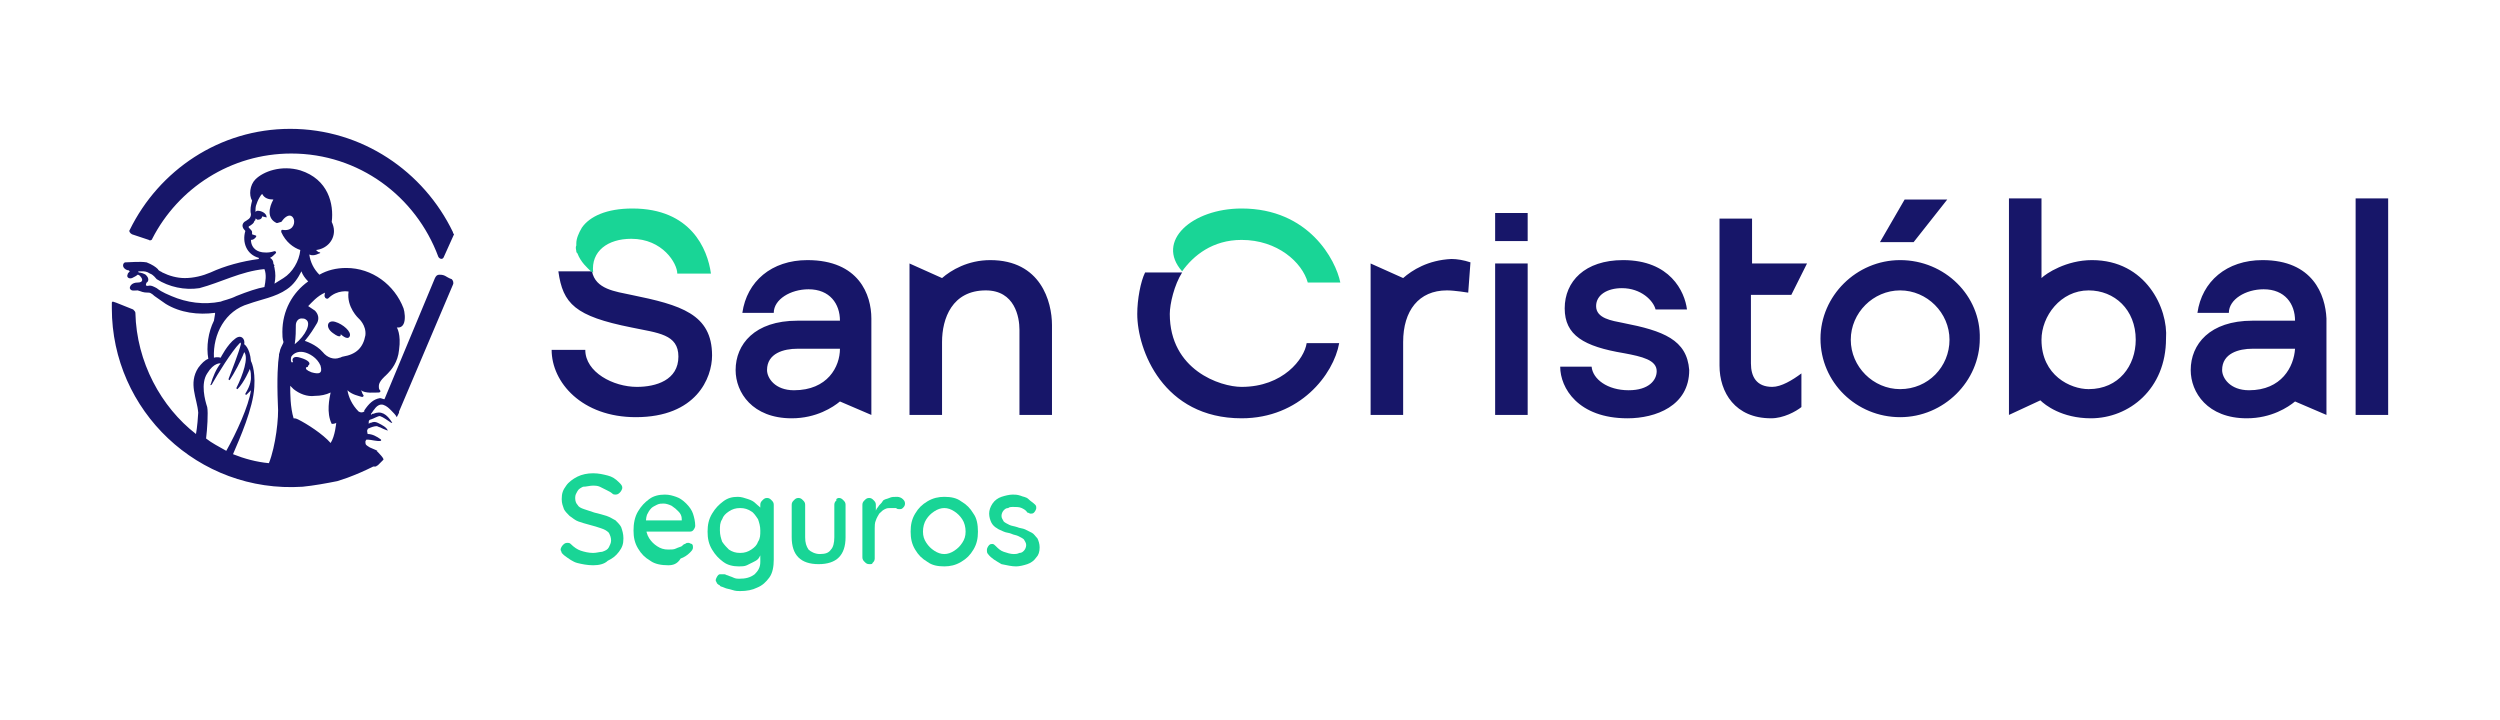 <?xml version="1.0" encoding="UTF-8"?>
<!DOCTYPE svg PUBLIC "-//W3C//DTD SVG 1.1//EN" "http://www.w3.org/Graphics/SVG/1.1/DTD/svg11.dtd">
<!-- Creator: CorelDRAW -->
<svg xmlns="http://www.w3.org/2000/svg" xml:space="preserve" width="73.505mm" height="21.167mm" version="1.1" style="shape-rendering:geometricPrecision; text-rendering:geometricPrecision; image-rendering:optimizeQuality; fill-rule:evenodd; clip-rule:evenodd"
viewBox="0 0 7350.46 2116.66"
 xmlns:xlink="http://www.w3.org/1999/xlink"
 xmlns:xodm="http://www.corel.com/coreldraw/odm/2003">
 <defs>
  <style type="text/css">
   <![CDATA[
    .fil2 {fill:none}
    .fil1 {fill:#171669;fill-rule:nonzero}
    .fil0 {fill:#19D596;fill-rule:nonzero}
   ]]>
  </style>
 </defs>
 <g id="Capa_x0020_1">
  <g id="_2521122297872">
   <g id="XMLID_00000141445194512402837920000000505848453568853144_">
    <g id="XMLID_00000182523979886500096800000011448634928137014916_">
     <path id="XMLID_00000017505879542745638140000004409382308299068341_" class="fil0" d="M1743.92 1661.97c-16.49,0 -32.98,-3.3 -46.17,-6.59 -13.19,-3.3 -26.4,-13.19 -39.59,-23.09 -3.3,-3.3 -3.3,-3.3 -6.59,-6.59 0,-3.31 -3.3,-6.6 -3.3,-9.9 0,-3.31 3.3,-9.9 6.59,-13.19 3.3,-3.31 6.6,-6.6 13.19,-6.6 3.3,0 6.6,0 9.9,3.31 9.9,9.89 19.8,16.49 29.68,19.79 9.9,3.31 23.09,6.6 36.28,6.6 9.9,0 19.8,-3.31 26.39,-3.31 9.9,-3.3 16.5,-6.59 19.8,-13.19 3.31,-6.59 6.6,-13.19 6.6,-19.79 0,-9.9 -3.31,-16.5 -6.6,-23.09 -6.59,-6.6 -13.19,-9.9 -23.09,-13.19 -9.9,-3.31 -19.79,-6.6 -32.98,-9.9 -13.19,-3.31 -23.09,-6.6 -32.99,-9.9 -9.9,-3.3 -16.5,-9.9 -26.39,-16.49 -6.6,-6.6 -13.19,-13.19 -16.5,-19.8 -3.3,-9.9 -6.59,-16.5 -6.59,-29.69 0,-16.49 3.3,-26.39 13.19,-39.58 6.59,-9.9 19.79,-19.8 32.98,-26.39 13.19,-6.6 29.69,-9.9 46.18,-9.9 16.5,0 29.69,3.3 42.89,6.6 13.19,3.3 23.09,9.89 32.99,19.79 6.59,6.6 9.9,9.9 9.9,16.5 0,3.3 -3.31,9.9 -6.6,13.19 -3.3,3.3 -6.59,6.59 -13.19,6.59 -3.3,0 -6.59,0 -9.9,-3.3 -3.3,-3.31 -9.9,-6.6 -16.49,-9.9 -6.6,-3.3 -13.19,-6.6 -19.8,-9.9 -6.6,-3.3 -16.49,-3.3 -19.8,-3.3 -9.9,0 -19.8,3.3 -29.68,3.3 -6.6,3.3 -13.19,6.6 -16.5,13.19 -3.3,6.6 -6.59,9.9 -6.59,19.8 0,9.9 3.3,16.49 6.59,19.8 3.31,6.59 9.9,9.89 19.8,13.19 9.9,3.3 19.8,6.59 29.69,9.89 13.19,3.31 26.39,6.6 36.27,9.9 9.9,3.31 19.8,9.9 26.4,13.19 6.59,6.6 13.19,13.19 16.49,19.8 3.31,9.9 6.6,19.8 6.6,32.99 0,16.49 -3.31,26.39 -13.19,39.58 -9.89,13.19 -19.8,19.8 -32.99,26.39 -9.89,9.89 -26.38,13.19 -42.88,13.19z"/>
     <path id="XMLID_00000018919971001745815170000010722111070082953879_" class="fil0" d="M1964.93 1661.97c-19.8,0 -39.59,-3.3 -52.78,-13.19 -16.49,-9.89 -26.39,-19.79 -36.27,-36.27 -9.89,-16.49 -13.19,-32.99 -13.19,-52.78 0,-19.8 3.3,-39.58 13.19,-56.07 9.89,-16.5 19.79,-26.4 32.98,-36.28 13.19,-9.9 29.69,-13.19 46.18,-13.19 13.19,0 23.09,3.3 32.99,6.59 9.9,3.31 19.8,9.9 29.68,19.8 9.9,9.9 16.5,19.8 19.8,29.68 3.3,9.9 6.6,23.09 6.6,36.28 0,3.31 -3.31,9.9 -6.6,13.19 -3.3,3.31 -6.6,3.31 -13.19,3.31l-141.85 -0.03 -9.9 -32.99 138.55 0 -6.6 6.6 0 -9.9c0,-9.9 -3.3,-16.49 -9.9,-23.09 -6.59,-6.59 -9.9,-9.9 -19.79,-16.49 -6.6,-3.31 -16.5,-6.6 -23.09,-6.6 -6.6,0 -13.19,0 -19.8,3.31 -6.6,3.3 -13.19,6.59 -16.49,9.89 -6.6,6.6 -9.9,13.19 -13.19,19.8 -3.31,9.9 -3.31,19.8 -3.31,32.99 0,13.19 3.31,26.39 9.9,36.28 6.6,9.9 13.19,16.49 23.09,23.09 9.9,6.59 19.8,9.9 32.99,9.9 9.9,0 16.49,0 23.09,-3.31 6.59,-3.3 9.89,-3.3 16.49,-6.59 3.3,-3.31 6.59,-6.6 9.9,-6.6 3.3,-3.3 6.59,-3.3 9.9,-3.3 3.3,0 6.59,3.3 9.9,3.3 3.3,3.31 3.3,6.6 3.3,9.9 0,6.6 -3.3,9.9 -9.9,16.5 -6.59,6.59 -16.49,13.19 -26.39,16.49 -9.9,16.48 -23.09,19.78 -36.29,19.78z"/>
     <path id="XMLID_00000102516908384615232940000011474476500669692545_" class="fil0" d="M2169.45 1460.76c9.9,0 19.8,3.3 29.68,6.59 9.9,3.31 16.5,6.6 23.09,13.19 6.6,6.6 13.19,9.9 16.49,16.5 3.31,6.59 6.6,9.89 6.6,16.49l-9.9 0 0 -29.68c0,-6.6 3.3,-9.9 6.6,-13.19 3.3,-3.31 6.59,-6.6 13.19,-6.6 6.59,0 9.9,3.3 13.19,6.6 3.29,3.29 6.59,6.59 6.59,13.19l0 161.63c0,19.8 -3.3,39.58 -13.19,52.77 -9.9,13.19 -19.8,23.09 -36.28,29.69 -13.19,6.59 -29.68,9.9 -49.48,9.9 -6.59,0 -13.19,0 -23.09,-3.31 -9.9,-3.3 -16.49,-3.3 -23.09,-6.59 -6.59,-3.29 -13.19,-3.31 -13.19,-6.6 -6.59,-3.3 -9.9,-6.59 -9.9,-9.9 -3.3,-3.3 -3.3,-6.59 0,-13.19 3.31,-6.59 6.6,-9.9 9.9,-9.9 3.31,0 9.9,0 13.19,0 3.31,0 6.6,3.31 9.9,3.31 6.6,3.3 9.9,3.3 16.5,6.59 6.59,3.31 13.19,3.31 16.49,3.31 19.8,0 32.99,-3.31 46.18,-13.19 9.9,-9.9 16.49,-19.8 16.49,-36.28l0 -32.99 3.3 3.3c0,6.6 -3.3,9.9 -6.59,16.5 -3.3,6.59 -9.9,9.9 -16.49,13.19 -6.6,3.3 -13.19,6.59 -19.8,9.9 -6.6,3.3 -16.5,3.3 -23.09,3.3 -16.49,0 -32.99,-3.3 -46.18,-13.19 -13.19,-9.9 -23.09,-19.8 -32.99,-36.28 -9.89,-16.49 -13.19,-32.99 -13.19,-52.77 0,-19.79 3.31,-36.28 13.19,-52.77 9.9,-16.5 19.8,-26.4 32.99,-36.28 13.19,-9.94 26.39,-13.24 42.89,-13.24zm6.59 32.98c-13.19,0 -23.09,3.31 -32.98,9.9 -9.9,6.6 -16.5,13.19 -19.8,23.09 -6.6,9.9 -6.6,19.8 -6.6,32.99 0,13.19 3.31,23.09 6.6,32.99 6.59,9.9 13.19,16.49 19.8,23.09 9.89,6.59 19.79,9.9 32.98,9.9 13.19,0 23.09,-3.31 32.99,-9.9 9.9,-6.6 16.49,-13.19 19.8,-23.09 6.59,-9.9 6.59,-19.8 6.59,-32.99 0,-13.19 -3.3,-23.09 -6.59,-32.99 -6.6,-9.9 -13.19,-19.8 -19.8,-23.09 -9.9,-6.6 -19.8,-9.9 -32.99,-9.9z"/>
     <path id="XMLID_00000037659174470223780420000007171676736809940405_" class="fil0" d="M2466.31 1464.06c6.6,0 9.9,3.3 13.19,6.6 3.31,3.3 6.6,6.59 6.6,13.19l0 95.65c0,26.4 -6.6,46.18 -19.8,59.39 -13.19,13.19 -32.99,19.79 -59.38,19.79 -26.39,0 -46.18,-6.59 -59.38,-19.79 -13.19,-13.19 -19.8,-32.99 -19.8,-59.39l0 -95.65c0,-6.6 3.31,-9.9 6.6,-13.19 3.3,-3.31 6.59,-6.6 13.19,-6.6 6.59,0 9.9,3.3 13.19,6.6 3.3,3.3 6.59,6.59 6.59,13.19l0 95.65c0,16.5 3.31,26.4 9.9,36.28 6.6,6.6 19.8,13.19 32.99,13.19 16.49,0 26.39,-3.3 32.99,-13.19 6.59,-6.59 9.89,-19.79 9.89,-36.28l0 -95.65c0,-6.6 3.31,-9.9 6.6,-13.19 -3.27,-3.31 3.33,-6.6 6.63,-6.6z"/>
     <path id="XMLID_00000017514620045390299520000003217882285535532952_" class="fil0" d="M2555.38 1658.67c-6.6,0 -9.9,-3.3 -13.19,-6.59 -3.31,-3.31 -6.6,-6.6 -6.6,-13.19l0 -155.03c0,-6.6 3.31,-9.9 6.6,-13.19 3.3,-3.31 6.59,-6.6 13.19,-6.6 6.59,0 9.9,3.31 13.19,6.6 3.3,3.3 6.59,6.59 6.59,13.19l0 42.87 -3.3 -16.49c3.3,-6.6 3.3,-13.19 9.9,-19.8 3.3,-6.59 9.9,-9.9 13.19,-16.49 3.29,-6.6 13.19,-6.6 19.79,-9.9 6.6,-3.31 13.19,-3.31 23.09,-3.31 6.6,0 13.19,3.31 16.5,6.6 3.3,3.3 6.59,6.59 6.59,13.19 0,6.59 -3.3,9.9 -6.59,13.19 -3.31,3.3 -6.6,3.3 -9.9,3.3 -3.31,0 -6.6,0 -9.9,-3.3 -6.58,0.02 -9.89,0.02 -16.48,0.02 -6.6,0 -9.9,0 -16.5,3.31 -6.59,3.3 -9.89,6.59 -16.49,13.19 -3.3,6.59 -6.59,9.9 -9.9,19.8 -3.3,6.59 -3.3,16.49 -3.3,23.08l0 89.07c0,6.59 -3.31,9.9 -6.6,13.19 0.02,3.29 -3.29,3.29 -9.88,3.29z"/>
     <path id="XMLID_00000041268158758536087460000011244219033715839123_" class="fil0" d="M2875.33 1563.01c0,19.8 -3.3,36.28 -13.19,52.77 -9.9,16.5 -19.8,26.4 -36.28,36.28 -16.49,9.9 -32.99,13.19 -49.48,13.19 -19.8,0 -36.28,-3.3 -49.48,-13.19 -16.5,-9.9 -26.4,-19.79 -36.28,-36.28 -9.9,-16.49 -13.19,-32.98 -13.19,-52.77 0,-19.78 3.3,-36.28 13.19,-52.77 9.9,-16.5 19.8,-26.39 36.28,-36.28 16.49,-9.9 32.99,-13.19 49.48,-13.19 19.8,0 36.28,3.3 49.48,13.19 16.49,9.9 26.39,19.8 36.28,36.28 9.9,13.19 13.19,32.99 13.19,52.77zm-36.28 0c0,-13.19 -3.3,-26.39 -9.9,-36.28 -6.59,-9.9 -13.19,-16.49 -23.09,-23.09 -9.9,-6.59 -19.79,-9.9 -29.68,-9.9 -9.9,0 -19.8,3.31 -29.68,9.9 -9.9,6.6 -16.5,13.19 -23.09,23.09 -6.6,9.9 -9.9,23.09 -9.9,36.28 0,13.19 3.3,23.09 9.9,32.99 6.59,9.9 13.19,16.49 23.09,23.09 9.89,6.59 19.79,9.9 29.68,9.9 9.9,0 19.8,-3.31 29.68,-9.9 9.9,-6.6 16.5,-13.19 23.09,-23.09 6.6,-9.9 9.9,-19.8 9.9,-32.99z"/>
     <path id="XMLID_00000178199414686602982170000013870151814171294135_" class="fil0" d="M2905.03 1628.99c-3.31,-3.31 -3.31,-6.6 -3.31,-13.19 0,-3.31 3.31,-9.9 6.6,-13.19 3.3,-3.31 6.59,-3.31 9.9,-3.31 3.3,0 6.59,3.31 9.89,6.6 6.6,6.59 13.19,13.19 23.09,16.49 9.9,3.31 19.8,6.6 29.69,6.6 3.3,0 9.9,0 16.49,-3.31 6.6,0 9.9,-3.3 13.19,-6.59 3.31,-3.31 6.6,-9.9 6.6,-16.5 0,-6.59 -3.31,-9.89 -6.6,-16.49 -3.3,-3.3 -9.9,-6.6 -16.49,-9.9 -6.6,-3.3 -13.19,-3.3 -19.8,-6.59 -6.59,-3.31 -16.49,-3.31 -23.09,-6.6 -6.59,-3.3 -16.49,-6.59 -19.8,-9.9 -6.59,-3.3 -13.19,-9.9 -16.49,-16.49 -3.3,-6.6 -6.6,-16.5 -6.6,-26.39 0,-9.9 3.31,-19.8 9.9,-29.69 6.6,-9.9 16.5,-16.49 26.4,-19.8 9.9,-3.3 23.09,-6.59 32.98,-6.59 6.6,0 13.19,0 23.09,3.3 6.6,3.31 16.5,3.31 23.09,9.9 6.6,6.6 13.19,9.9 19.8,16.5 3.3,3.3 3.3,6.59 3.3,9.89 0,3.31 -3.3,9.9 -6.59,13.19 -3.31,3.31 -6.6,3.31 -9.9,3.31 -3.3,0 -6.6,-3.31 -9.9,-3.31 -3.3,-6.59 -9.9,-9.89 -16.49,-13.19 -6.6,-3.3 -16.5,-3.3 -26.4,-3.3 -3.3,0 -9.89,0 -13.19,3.3 -6.59,0 -9.89,3.31 -13.19,6.6 -3.3,3.3 -6.59,9.9 -6.59,16.49 0,6.6 3.3,9.9 6.59,16.5 3.31,3.3 9.9,6.59 16.5,9.9 6.59,3.3 13.19,3.3 23.09,6.59 6.59,3.3 16.49,3.3 23.09,6.6 6.59,3.3 13.19,6.59 19.79,9.89 6.6,3.31 9.9,9.9 16.5,16.5 3.3,6.59 6.59,16.49 6.59,26.39 0,13.19 -3.3,23.09 -9.9,29.69 -6.59,9.89 -16.49,16.49 -26.39,19.79 -9.9,3.31 -23.09,6.6 -32.99,6.6 -13.19,0 -26.39,-3.31 -42.88,-6.6 -16.49,-9.91 -29.69,-16.5 -39.57,-29.69z"/>
    </g>
    <g>
     <path id="XMLID_00000144308623609836161940000000509845888119242164_" class="fil1" d="M5725.28 586.63l-125.34 0 -72.57 125.35 98.96 0 98.95 -125.35zm-2074.79 550.87c-62.67,0 -211.1,-49.48 -211.1,-214.41 0,-29.68 13.19,-85.76 36.28,-122.05l-108.85 0c-13.19,26.39 -23.09,79.17 -23.09,122.05 0,105.56 75.86,306.77 306.76,306.77 171.52,0 270.48,-128.65 286.98,-221.01l-95.66 0c-6.6,46.18 -69.27,128.65 -191.32,128.65l0 0zm-738.87 -372.74c-65.97,0 -115.44,29.69 -141.84,52.77l-95.66 -42.88 0 445.31 95.66 0 0 -214.41c0,-69.27 29.69,-151.74 128.65,-151.74 85.76,0 98.96,79.17 98.96,115.45l0 250.68 95.65 0.02 0 -263.89c0,-69.27 -32.99,-191.31 -181.42,-191.31l0 0zm-537.66 0c-105.56,0 -178.13,62.67 -191.32,155.03l92.35 0c0,-39.58 49.49,-69.27 102.26,-69.27 62.67,0 92.35,42.89 92.35,92.36l-125.34 0c-125.34,0 -181.42,69.26 -181.42,145.14 0,65.97 49.48,141.84 164.93,141.84 72.57,0 122.05,-32.99 141.83,-49.49l92.36 39.59 0 -283.68c0.01,-69.26 -36.27,-171.52 -188,-171.52l0 0zm-39.59 382.64c-56.07,0 -79.16,-36.28 -79.16,-59.38 0,-49.48 49.48,-62.67 89.06,-62.67l125.35 0c0,52.77 -36.3,122.05 -135.25,122.05l0 0zm-478.29 -280.38c-46.18,-9.9 -105.56,-16.5 -115.45,-69.27l-98.96 0c13.19,95.66 49.48,131.94 214.41,164.93 79.16,16.49 138.54,19.79 138.54,85.76 0,69.26 -65.97,89.06 -122.05,89.06 -69.26,0 -151.73,-42.89 -151.73,-108.85l-98.95 -0.01c0,95.66 89.06,197.91 247.39,197.91 178.13,0 224.31,-115.44 224.31,-181.42 -0.02,-122.04 -92.37,-148.43 -237.51,-178.11l0 0zm2539.89 -158.33l95.66 0 0 -82.47 -95.66 0 0 82.47zm1190.78 56.07c-128.65,0 -234.19,105.56 -234.19,230.9 0,128.65 105.56,230.9 234.19,230.9 128.65,0 234.19,-105.55 234.19,-230.9 3.31,-125.35 -102.25,-230.9 -234.19,-230.9l0 0zm0 379.34c-79.16,0 -145.14,-65.98 -145.14,-145.15 0,-79.16 65.98,-145.14 145.14,-145.14 79.17,0 145.14,65.98 145.14,145.14 0,79.17 -62.68,145.15 -145.14,145.15l0 0zm1065.43 -379.34c-105.56,0 -178.13,62.67 -191.32,155.03l92.37 0c0,-39.58 49.48,-69.27 102.25,-69.27 62.68,0 92.36,42.89 92.36,92.36l-125.34 0c-125.35,0 -181.42,69.26 -181.42,145.14 0,65.97 49.48,141.84 164.92,141.84 72.57,0 122.06,-32.99 141.84,-49.49l92.36 39.59 0 -283.68c-3.3,-69.26 -39.57,-171.52 -188.02,-171.52l0 0zm-39.58 382.64c-56.08,0 -79.17,-36.28 -79.17,-59.38 0,-49.48 49.48,-62.67 89.07,-62.67l125.34 0c-3.29,52.77 -39.58,122.05 -135.24,122.05l0 0zm-461.79 -382.64c-75.86,0 -135.24,39.58 -148.43,52.77l-0.02 -234.19 -95.66 0 0 636.63 92.36 -42.89c13.19,13.19 62.67,52.78 148.43,52.78 112.16,0 221,-85.76 221,-234.2 6.61,-89.06 -59.35,-230.9 -217.68,-230.9l0 0zm-9.9 379.34c-52.77,0 -138.55,-39.59 -138.55,-145.15 0,-69.26 56.08,-145.14 138.55,-145.14 75.86,0 138.55,56.08 138.55,145.14 -0.02,75.88 -49.49,145.15 -138.55,145.15l0 0zm785.06 75.86l95.66 0 0 -636.62 -95.66 0 0 636.62zm-2800.47 -402.43l-95.66 -42.88 0 445.31 95.66 0 0 -214.41c0,-92.36 46.17,-151.74 128.64,-151.74 23.09,0 62.67,6.6 62.67,6.6l6.6 -89.07c-19.8,-6.59 -39.58,-9.89 -56.08,-9.89 -69.28,3.31 -115.45,33 -141.83,56.08l0 0zm270.47 402.43l95.66 0 0 -445.3 -95.66 0 0 445.3zm376.04 -270.49c-32.99,-6.59 -79.17,-13.19 -79.17,-49.48 0,-32.99 32.99,-52.77 75.86,-52.77 56.08,0 92.36,36.28 98.97,62.67l92.35 0c-6.59,-52.77 -49.48,-145.14 -188.01,-145.14 -112.15,0 -171.52,62.67 -171.52,141.84 0,79.16 56.07,112.15 174.82,131.93 52.78,9.9 95.66,19.8 95.66,52.78 0,26.39 -23.09,56.07 -82.47,56.07 -62.67,0 -105.56,-32.98 -108.85,-69.26l-92.36 0.01c0,62.67 52.77,151.74 197.91,151.74 82.47,0 181.42,-36.28 181.42,-141.84 -6.6,-89.07 -75.86,-115.45 -194.61,-138.55l0 0zm494.78 -82.45l46.17 -92.36 -161.62 0 0 -131.94 -95.66 -0.01 0 432.11c0,79.16 46.18,155.02 151.74,155.02 36.28,0 72.57,-19.79 89.06,-32.98l0 -98.97c-26.39,19.8 -59.38,39.59 -85.76,39.59 -46.18,0 -62.67,-29.69 -62.67,-69.27l-0.01 -201.19 118.75 0 0 0z"/>
    </g>
    <path id="XMLID_00000102533864111309794670000006345688679849565630_" class="fil0" d="M1694.46 738.37c0,0 0,3.3 0,0 0,3.3 0,3.3 3.3,6.59 9.9,26.4 29.68,42.89 39.58,52.78 3.31,0 3.31,3.3 6.6,3.3 -6.6,-62.67 42.88,-98.96 112.15,-98.96 92.36,0 135.24,72.57 135.24,102.25 23.09,0 72.57,0 98.97,0 -9.9,-72.57 -59.39,-191.32 -230.91,-191.32 -75.86,0 -125.34,23.09 -148.43,56.08l0 0c-9.9,16.49 -16.49,32.99 -16.49,46.18 0,0 0,3.3 0,3.3 0,0 0,3.31 0,3.31 -3.32,6.59 -0.01,13.2 -0.01,16.49z"/>
    <path id="XMLID_00000112592632577766473850000010063115204875780229_" class="fil0" d="M3650.49 613.03c-145.14,0 -253.99,95.66 -174.82,184.72 32.98,-46.18 89.06,-92.36 174.82,-92.36 105.56,0 178.13,65.98 194.61,125.35l95.67 -0.02c-13.2,-65.96 -92.35,-217.69 -290.28,-217.69z"/>
    <path id="XMLID_00000170985207042800892930000014673837031967969193_" class="fil1" d="M1331.6 682.29c-85.76,-178.11 -267.18,-303.46 -478.28,-303.46 -207.81,0 -385.93,122.04 -471.7,296.87 -3.31,3.3 0,9.9 6.59,13.19l49.49 16.49c3.3,3.31 9.89,0 9.89,-3.3 75.87,-148.43 230.91,-250.69 409.02,-250.69 197.91,0 366.14,125.34 432.11,303.47 3.3,6.6 13.19,9.9 16.49,0l29.69 -65.97c-3.3,-3.29 -3.3,-6.6 -3.3,-6.6zm-346.34 263.89c-23.09,-6.59 -29.69,16.5 -6.6,32.99 26.4,19.8 23.09,3.3 23.09,3.3 0,0 19.8,19.8 26.39,6.6 6.6,-13.2 -19.79,-36.29 -42.88,-42.89zm323.25 -135.24c-6.59,-3.3 -13.19,-3.3 -16.49,-3.3 -6.59,0 -9.9,3.3 -13.19,9.89l-148.43 356.25c-3.3,0 -9.9,-3.3 -13.19,-3.3 -19.8,3.3 -32.99,16.49 -46.18,36.27 0,3.31 0,3.31 0,3.31 -6.59,3.3 -9.9,3.3 -16.49,0 -19.8,-19.8 -29.69,-42.89 -32.99,-62.67 13.19,13.19 32.99,16.49 42.89,19.79 3.3,0 6.59,-3.3 3.3,-6.59 -3.3,-3.3 -3.3,-9.9 -6.6,-13.19 13.19,9.9 39.59,6.59 52.78,6.59 3.3,0 6.59,-3.3 3.3,-6.59 -3.31,-3.3 -3.31,-6.61 -3.31,-13.2 0,-13.19 19.79,-29.69 19.79,-29.69l0 0c3.31,-3.3 3.31,-3.3 6.6,-6.59 9.9,-9.9 29.68,-32.99 32.99,-69.27 6.59,-46.18 -6.6,-65.97 -6.6,-65.97 0,0 13.19,3.3 19.8,-9.9 6.59,-13.19 3.3,-36.28 0,-46.18 -26.39,-69.27 -92.36,-118.75 -168.23,-118.75 -29.69,0 -56.08,6.6 -79.17,19.8 -16.49,-16.5 -26.39,-36.28 -29.68,-59.38 0,0 0,0 0,0 6.59,3.3 16.49,3.3 29.68,-3.31 3.31,0 3.31,-3.3 0,-3.3 -3.3,0 -6.59,-3.3 -9.9,-6.59 29.69,-3.31 52.78,-26.4 52.78,-56.08 0,-9.9 -3.31,-19.8 -6.6,-26.39 6.6,-52.76 -9.9,-125.33 -92.37,-151.73 -56.07,-16.49 -108.85,3.31 -131.93,26.4 -16.5,16.49 -19.8,46.17 -9.9,62.67 -3.31,13.19 -6.6,26.39 -3.31,39.58 0,13.19 -9.9,16.49 -19.79,23.09 -9.9,9.9 -3.31,19.8 3.3,26.39 -9.9,32.99 3.3,69.27 39.58,79.17 0,3.3 0,3.3 0,3.3 -49.48,6.6 -98.96,19.8 -141.84,39.58 -23.08,9.9 -49.48,16.5 -75.86,16.5 -23.09,0 -46.17,-6.6 -65.97,-16.5 -3.31,-3.3 -9.9,-3.3 -13.19,-9.9 -6.6,-6.59 -16.5,-13.19 -32.99,-19.79 -19.8,-3.31 -49.48,0 -62.67,0 -6.6,0 -13.19,16.49 6.59,23.09 3.31,0 3.31,0 6.6,3.3 -3.31,3.3 -6.6,6.59 -6.6,9.9 -3.3,6.59 3.31,13.19 13.19,9.9 6.6,-3.31 13.19,-6.6 16.5,-9.9 3.3,0 6.59,3.3 6.59,3.3 9.9,9.89 9.9,19.77 -6.59,19.77 -16.5,0 -23.09,9.9 -23.09,16.5 3.3,9.9 13.19,6.59 23.09,6.59 13.19,3.31 13.19,6.6 32.99,6.6 6.59,0 16.49,9.9 16.49,9.9l0 0c9.9,6.59 23.09,16.49 32.99,23.09 42.88,26.39 95.66,32.98 145.14,26.39 0,0 0,3.3 0,3.3l-3.31 19.8c0,0 0,0 0,0 -16.49,32.99 -23.09,75.86 -16.49,112.15 -9.9,3.31 -19.8,13.19 -29.68,26.4 -29.69,46.17 -3.31,89.06 0,131.93 0,6.6 -3.31,46.18 -6.6,62.68 -102.25,-79.18 -174.82,-211.12 -178.13,-356.26 0,-3.3 -3.3,-6.6 -6.59,-9.9l-49.48 -19.8 -9.9 -3.3c0,0 -3.31,0 -3.31,3.3 0,6.6 0,16.5 0,16.5l0 0c0,300.16 253.99,544.26 560.76,524.47 32.98,-3.3 69.26,-9.9 102.25,-16.49 9.9,-3.31 19.8,-6.6 29.68,-9.9 26.4,-9.9 49.49,-19.8 75.87,-32.99l0 0c0,0 3.3,0 3.3,0 0,0 0,0 3.3,0l0 0c0,0 0,0 0,0 3.31,0 3.31,-3.3 6.6,-3.3 0,0 3.3,-3.31 3.3,-3.31 3.31,-3.3 9.9,-9.9 13.19,-13.19 3.31,-3.3 -13.19,-19.8 -19.79,-26.39 0,0 3.3,0 3.3,0 0,0 -23.09,-9.9 -23.09,-9.9 -9.9,-6.59 -13.19,-6.59 -13.19,-16.49 0,-3.31 3.3,-6.6 3.3,-6.6 16.5,0 32.99,6.6 42.89,3.31 0,0 0,0 0,-3.31 -13.19,-9.9 -26.39,-16.49 -39.58,-16.49 0,-3.31 -3.31,-9.9 0,-13.19 0,-3.31 3.3,-3.31 3.3,-3.31 6.6,-3.3 16.49,-6.59 23.09,-6.59 3.3,0 6.6,3.3 9.9,3.3 6.59,3.31 13.19,6.6 23.09,9.9 -3.31,-9.9 -16.5,-16.49 -29.69,-23.09 -6.59,-3.3 -13.19,-3.3 -19.79,0 -3.31,0 -3.31,0 -6.6,3.31 0,-3.31 0,-3.31 0,-6.6 0,0 0,0 0,0 0,-3.3 3.3,-6.59 6.6,-6.59 9.89,-3.31 19.79,-9.9 26.39,-9.9 9.9,3.3 23.09,13.19 32.99,19.8 0,0 3.3,0 3.3,0 -16.49,-26.4 -32.99,-36.28 -56.08,-26.4 -3.3,0 -3.3,0 -6.59,3.31 0,0 0,0 0,-3.31 3.3,-3.3 6.59,-9.9 9.9,-13.19 6.59,-9.9 16.49,-16.49 26.39,-13.19 0,0 0,0 0,0 9.9,3.31 16.49,9.9 23.09,16.5 6.59,6.59 13.19,13.19 16.49,19.79l3.31 -6.59 3.3 -6.6 0 -3.3 158.33 -372.74c3.3,-6.59 0,-13.19 -3.3,-16.49 -9.93,-3.31 -13.23,-6.6 -19.83,-9.9zm-570.65 -105.56c6.6,0 9.9,-3.3 13.19,-6.59 3.31,-3.31 3.31,-6.6 0,-6.6l-9.9 -3.3c0,-3.31 0,-3.31 0,-6.6 0,-3.3 -3.3,-6.59 -6.59,-9.9 0,0 -3.3,-3.3 -3.3,-3.3 0,0 0,0 0,-3.3 6.59,-3.31 16.49,-9.9 16.49,-16.5 3.32,0.01 3.32,-3.28 3.32,-6.58 3.3,0 3.3,3.3 6.59,3.3 13.19,0 13.19,-9.9 13.19,-9.9l13.2 3.31c0,-13.19 -16.49,-19.8 -26.39,-19.8 -3.3,0 -6.59,3.3 -6.59,3.3 0,-6.59 0,-16.49 3.3,-23.08 3.3,-9.9 6.59,-16.5 13.19,-26.4 0,0 0,0 3.3,-3.3 6.6,13.19 19.8,16.49 32.99,16.49 -13.19,23.09 -19.8,56.08 9.9,69.27 3.3,0 9.9,-3.3 13.19,-3.3 39.58,-56.08 59.38,32.98 3.3,23.09 -3.3,0 -3.3,3.3 -3.3,3.3l0 0c0,0 0,0 0,3.3l0 0c13.19,29.69 36.28,46.18 56.08,52.78l0 0c-3.31,32.98 -23.09,65.97 -49.49,82.46 -9.89,6.6 -16.49,9.9 -26.39,16.5 3.31,-16.5 3.31,-29.69 0,-46.18l0 0c0,-3.3 -3.3,-6.59 0,-6.59l0 0c0,-3.31 -3.3,-3.31 -3.3,-6.6 0,-6.59 -3.31,-13.19 -9.9,-16.49 6.59,-3.31 9.9,-6.6 16.49,-13.19 3.31,-3.31 0,-6.6 -3.3,-6.6 -19.8,6.6 -32.99,3.31 -36.28,3.31 -23.09,-3.32 -32.99,-19.81 -32.99,-36.31zm-234.19 164.93c-6.59,-3.31 -26.39,-9.9 -42.89,-23.09 -6.59,-3.31 -16.49,-9.9 -26.39,-6.6 -6.59,0 -6.59,-3.3 -3.3,-9.9 6.59,-3.3 6.59,-13.19 0,-19.79 -3.28,-6.59 -19.77,-9.89 -23.08,-9.89 -3.3,-3.3 -3.3,-3.3 9.9,-3.3 6.6,0 13.19,0 23.09,6.59 9.9,3.31 16.49,13.19 19.8,16.5l0 0c0,0 0,0 0,0 0,0 0,0 0,0 0,0 0,0 0,0 36.28,23.08 82.47,32.98 125.34,26.39 62.67,-16.5 122.05,-49.48 191.32,-56.08 6.59,16.5 3.3,36.28 0,52.77 -19.8,3.31 -49.48,13.19 -82.47,26.4 -19.8,9.9 -39.58,13.19 -46.18,16.49 -49.48,9.9 -98.96,3.31 -145.14,-16.49zm102.25 418.93c3.31,-26.4 6.6,-75.87 3.31,-92.36 -6.6,-19.8 -19.8,-69.27 0,-98.96 19.8,-32.99 39.58,-29.69 39.58,-29.69 -13.2,16.48 -23.09,39.59 -29.7,62.68 -3.29,0 0,3.29 3.31,0 16.49,-29.69 59.38,-98.97 82.47,-122.06 3.3,-3.3 3.3,0 3.3,3.31 -6.59,26.39 -26.39,75.86 -36.28,102.25 0,3.3 3.31,3.3 3.31,3.3 13.19,-19.79 32.98,-56.07 42.88,-82.46 13.19,16.49 -3.3,65.97 -23.09,105.55 0,3.31 3.31,3.31 3.31,3.31 19.8,-19.8 36.28,-59.38 36.28,-59.38 3.3,9.9 3.3,16.49 3.3,26.39 0,3.3 0,19.8 -16.49,46.18 0,3.3 0,3.3 3.3,3.3 3.3,-3.3 9.9,-9.9 13.19,-13.19 -6.59,46.18 -42.89,125.34 -72.57,178.13 -23.13,-13.22 -42.91,-23.11 -59.41,-36.3zm217.72 -260.6l0 0c0,0 0,3.3 -3.31,13.19 0,0 0,0 0,3.3 -3.3,19.8 -6.59,65.98 -3.3,145.14 3.3,36.28 -6.6,122.05 -26.39,171.52 -36.28,-3.3 -72.57,-13.19 -105.56,-26.39 19.8,-46.18 59.38,-135.24 62.67,-197.91 3.3,-52.78 -9.9,-75.86 -9.9,-75.86 -3.3,-39.59 -19.8,-49.49 -19.8,-49.49 3.31,-16.49 -9.9,-29.68 -26.39,-16.49 -23.09,16.49 -42.89,56.08 -42.89,56.08 0,0 -9.89,-3.31 -19.79,0 -3.31,-69.27 32.98,-138.55 102.25,-158.33 36.28,-13.19 79.17,-19.8 112.15,-42.89 19.8,-13.19 32.99,-32.99 42.89,-52.77 3.3,9.9 9.9,19.79 19.8,29.68 -46.18,32.99 -75.86,85.76 -75.86,148.43 0,9.9 0,19.8 3.3,29.69 0.01,3.31 -6.58,13.21 -9.87,23.1zm59.36 23.1c-19.79,-6.6 -23.09,3.3 -23.09,6.59 0,3.31 3.31,6.6 0,6.6 -3.3,3.3 -6.59,-6.6 -3.3,-16.49 6.6,-9.9 19.8,-16.5 36.28,-13.19 16.48,3.3 39.58,16.49 49.48,39.58 6.6,23.09 -3.3,26.39 -26.39,19.8 -16.49,-6.6 -16.49,-9.9 -16.49,-13.19 0,-3.31 6.59,0 6.59,-6.6 9.91,-6.61 0.01,-16.51 -23.08,-23.1zm-16.49 -39.58c3.3,-19.8 3.3,-42.89 3.3,-56.08 0,-9.9 6.6,-19.8 16.5,-19.8 3.3,0 9.9,0 13.19,3.31 16.49,9.88 0,46.17 -32.99,72.57zm105.56 290.27c-23.09,-26.4 -69.27,-56.08 -95.66,-69.27 0,0 0,0 0,0 -6.6,-3.3 -9.9,-3.3 -13.19,-3.3 -9.9,-32.99 -9.9,-72.57 -9.9,-95.66 0,0 3.3,3.3 3.3,3.3 3.31,3.3 3.31,3.3 6.6,6.6 16.49,13.19 39.58,23.08 62.67,19.79 16.49,0 32.99,-3.3 46.18,-9.9 -3.31,16.5 -13.19,59.38 3.3,92.36 9.9,0 13.19,-3.3 13.19,-3.3 0,0 -3.3,39.58 -16.49,59.38zm36.28 -253.99c-3.31,0 -6.6,3.3 -9.9,3.3 -16.5,6.59 -36.28,0 -49.48,-16.49 -19.8,-23.09 -52.78,-32.99 -52.78,-32.99 16.5,-19.8 26.4,-36.28 36.28,-52.77 6.6,-13.19 3.31,-26.4 -6.59,-36.28l-19.79 -13.21c9.9,-9.89 26.4,-29.68 49.48,-39.58 0,3.3 -3.3,9.9 0,13.19 0,3.3 6.6,6.6 9.9,3.3 26.4,-26.39 59.38,-19.79 59.38,-19.79 -6.59,46.18 29.69,79.16 29.69,79.16 0,0 23.09,19.8 19.79,49.48 -6.6,36.28 -26.4,56.08 -65.98,62.68z"/>
   </g>
  </g>
  <rect class="fil2" x="-14.08" width="7335.6" height="2116.66"/>
 </g>
</svg>
